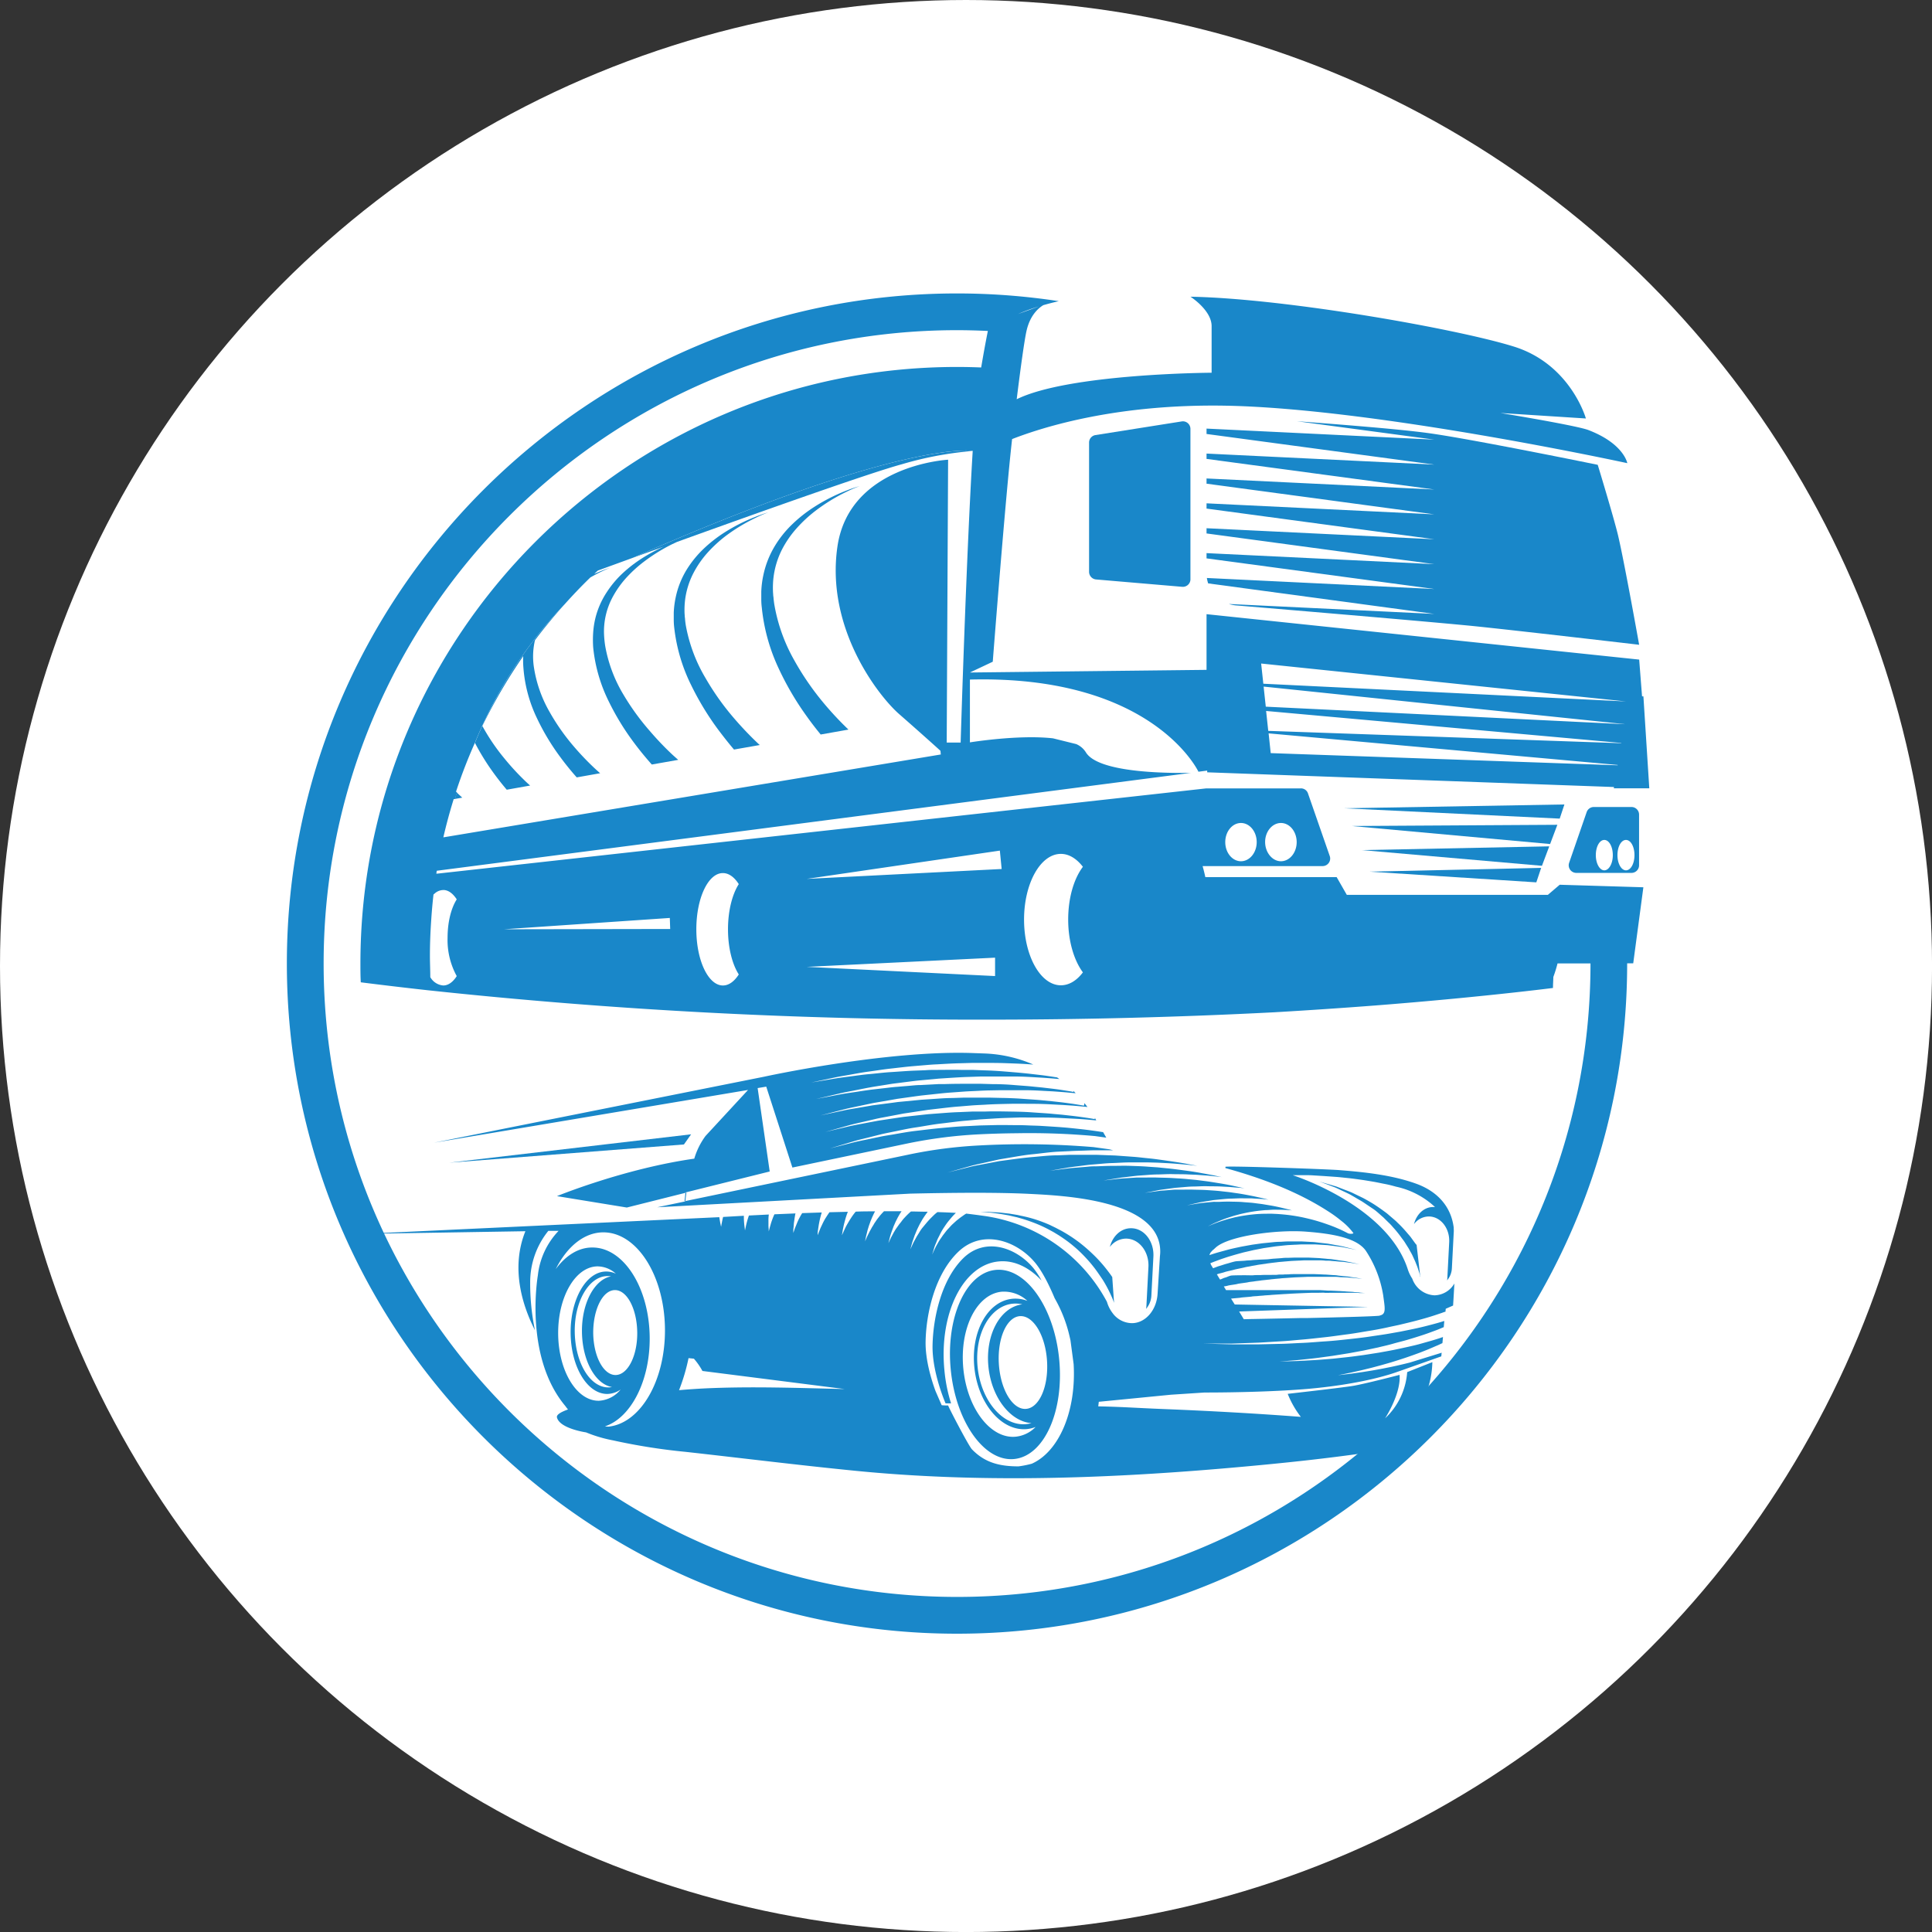 <svg xmlns="http://www.w3.org/2000/svg" viewBox="0 0 525.33 525.33"><rect x="0" y="0" width="525.33" height="525.33" fill="#333333" stroke="none"/><defs><style>.cls-1{fill:#fff;}.cls-2{fill:#1987c9;}</style></defs><g id="Слой_2" data-name="Слой 2"><g id="Слой_1-2" data-name="Слой 1"><circle class="cls-1" cx="262.67" cy="262.67" r="262.67"/><g id="Слой_2-2" data-name="Слой 2"><g id="_0" data-name=" 0"><g id="_6" data-name=" 6"><path class="cls-2" d="M271.55,343c4.19-.41,8.26,1.57,11.66,5.19a23,23,0,0,0-2.21-3.37c-4.75-5.7-13.18-8.55-19.13-2.65s-8.16,16.26-8.3,23.67,3.54,15.74,3.54,15.74h1.49a42.5,42.5,0,0,1-1.79-8.85C255.25,357.19,261.87,343.9,271.55,343Z"/><polygon class="cls-2" points="187.92 308.43 122.17 316.14 185.97 311.19 187.92 308.43"/><path class="cls-2" d="M270.74,345.3c-8.13.79-13.61,13-12.22,27.15s9.1,25.07,17.24,24.27,13.61-12.94,12.24-27.14S278.88,344.51,270.74,345.3Zm5.46,45.35c-6.82.67-13.2-7.62-14.26-18.51s3.6-20.25,10.42-20.91a9.36,9.36,0,0,1,7,2.49,9.09,9.09,0,0,0-4-.58c-6.8.6-11.46,9-10.41,18.81s7.41,17.24,14.21,16.64a9.26,9.26,0,0,0,2.43-.58,8.81,8.81,0,0,1-5.39,2.64Zm-7.42-18.87c.89,8.32,6,14.78,11.7,15.18a8.55,8.55,0,0,1-1.51.28c-6.29.56-12.16-6.32-13.13-15.37s3.33-16.83,9.62-17.39a8.23,8.23,0,0,1,2.52.18C271.94,355.42,267.84,363,268.78,371.78Zm10.16,11.31c-3.61.23-6.9-5.24-7.34-12.22s2.15-12.81,5.77-13,6.9,5.25,7.33,12.22S282.56,382.87,278.94,383.09Z"/><path class="cls-2" d="M311.72,355.12a4.89,4.89,0,0,1-.1.78,5.93,5.93,0,0,0,1.45-3.6l.55-10.61c.22-4.15-2.51-7.75-6.11-7.72-2.78,0-5,2.21-5.73,5.1a5.58,5.58,0,0,1,4.37-2.28c3.6,0,6.33,3.57,6.12,7.72Z"/><path class="cls-2" d="M384.7,337.92l-1-1.38c-.34-.48-.76-.91-1.15-1.38a33,33,0,0,0-2.57-2.72c-.43-.46-.94-.86-1.42-1.28l-1.47-1.25c-1-.75-2.07-1.52-3.12-2.21s-2.14-1.3-3.18-1.87l-3.1-1.51c-1-.45-2-.78-2.86-1.13l-1.27-.49c-.4-.16-.8-.24-1.17-.36l-1.92-.56-1.66-.49,1.62.61,1.86.7c.36.15.75.26,1.14.45l1.22.58c.85.41,1.79.81,2.73,1.33l2.92,1.7c1,.64,2,1.35,3,2s1.9,1.57,2.85,2.36l1.32,1.31a13.1,13.1,0,0,1,1.26,1.32,31.23,31.23,0,0,1,2.24,2.75c.33.47.7.9,1,1.38l.86,1.37c.3.43.5.9.75,1.32a10.9,10.9,0,0,1,.65,1.27l.54,1.18c.17.38.3.75.44,1.09.28.67.45,1.29.62,1.78a6.85,6.85,0,0,1,.29,1.12c0,.24,0,.23.07.29l-1-8.7C385,338.34,384.86,338.13,384.7,337.92Z"/><path class="cls-2" d="M296.68,340.57a41.46,41.46,0,0,0-3.36-2.85,41,41,0,0,0-3.76-2.51c-.33-.19-.66-.39-1-.57l-1-.52c-.66-.37-1.35-.66-2-1a39,39,0,0,0-4.06-1.55,35.86,35.86,0,0,0-3.92-1l-.93-.21-.91-.15c-.6-.09-1.17-.21-1.73-.26-1.11-.12-2.13-.27-3-.3s-1.69-.11-2.35-.1h-2l2,.14c.65,0,1.43.15,2.32.25s1.9.3,3,.48c.55.1,1.11.25,1.69.38l.89.2.9.26c1.22.33,2.48.77,3.77,1.26a37,37,0,0,1,3.85,1.75c.63.35,1.28.67,1.89,1.06l.94.57.9.6a35.91,35.91,0,0,1,6.46,5.54,36.34,36.34,0,0,1,2.52,3c.75,1,1.4,2,2,2.86a35.81,35.81,0,0,1,2.43,4.58c.26.56.43,1,.54,1.31l.16.45-.49-7-.52-.75c-.68-.92-1.44-1.91-2.3-2.9A38,38,0,0,0,296.68,340.57Z"/><path class="cls-2" d="M390.06,352.21a6.74,6.74,0,0,1-6.05-4.53,10.47,10.47,0,0,1-1.25-2.64c-5.7-17.4-31.27-25.5-31.27-25.5h3.39c.7,0,1.49,0,2.36.07l2.76.17,3.11.22c1.08.07,2.19.21,3.32.32s2.27.27,3.42.43,2.28.35,3.41.54,2.22.44,3.29.64,2.09.47,3.05.74a22.43,22.43,0,0,1,10.59,5.53h-.49c-2.53,0-4.55,2-5.22,4.65a5.09,5.09,0,0,1,4-2.08c3.28,0,5.76,3.25,5.57,7l-.5,9.67a2.84,2.84,0,0,1-.09.72,5.42,5.42,0,0,0,1.32-3.29l.5-9.67a7.1,7.1,0,0,0,0-1.13v-.27c-.74-5.94-4.65-9.92-10.16-11.92-6.53-2.37-14-3.17-20.92-3.71-3.31-.27-31-1.24-31-.89a1.31,1.31,0,0,1,0,.28v.05c9.81,2.7,19.66,6.39,28,11.8a34.64,34.64,0,0,1,3.5,2.54,17.17,17.17,0,0,1,3.26,3.28c.24.29-1,.31-1.27.16h-.07l-.37-.19c-.25-.13-.61-.32-1.1-.55a40.44,40.44,0,0,0-4.09-1.69c-.87-.31-1.82-.63-2.83-.93s-2.1-.58-3.23-.84-2.3-.48-3.5-.66-2.43-.31-3.66-.4c-.62-.05-1.24-.07-1.85-.1s-1.23,0-1.84,0a34.81,34.81,0,0,0-3.58.2c-1.16.12-2.27.29-3.33.47l-1.52.31-1.42.36c-.9.24-1.72.5-2.44.74s-1.35.47-1.85.68l-1.59.66,1.54-.76c.5-.24,1.12-.49,1.82-.79s1.52-.6,2.41-.89l1.41-.45,1.53-.41c1.05-.25,2.17-.49,3.34-.68s2.39-.33,3.63-.43c.63,0,1.25-.07,1.89-.1s1.26,0,1.9,0c1.13,0,2.27.07,3.4.17-.89-.25-1.83-.48-2.8-.71s-2.18-.49-3.32-.67l-1.72-.29c-.58-.09-1.16-.15-1.75-.23s-1.16-.16-1.75-.2l-1.74-.13c-1.15-.12-2.29-.11-3.4-.14s-2.17,0-3.18.05H330l-1.38.13c-.88.09-1.69.15-2.41.25l-1.84.3-1.61.27,1.59-.37,1.83-.42c.71-.15,1.52-.26,2.4-.4l1.37-.23,1.48-.15c1-.09,2.1-.23,3.22-.25s2.27-.12,3.45-.08h1.77c.6,0,1.2.07,1.79.1s1.2.06,1.79.11l1.45.15-1.56-.39c-1.1-.24-2.25-.51-3.46-.74s-2.45-.47-3.72-.64l-1.93-.28-2-.22c-1.3-.16-2.61-.23-3.9-.32s-2.56-.09-3.8-.13-2.42,0-3.55,0c-.56,0-1.11,0-1.65,0l-1.53.12c-1,.09-1.89.13-2.69.23l-2.06.28-1.8.24,1.78-.34,2-.4c.79-.14,1.7-.24,2.68-.38l1.54-.21c.53-.06,1.08-.1,1.65-.15,1.13-.08,2.33-.23,3.57-.24s2.53-.12,3.84-.08,2.63,0,4,.09l2,.11,2,.17a17.05,17.05,0,0,1,2.14.22c-1-.24-2-.45-3.13-.7s-2.48-.5-3.81-.71-2.7-.45-4.11-.62l-2.12-.27-2.14-.2c-1.43-.16-2.87-.22-4.28-.31s-2.81-.09-4.16-.14-2.66,0-3.9,0c-.62,0-1.22,0-1.81,0l-1.68.11c-1.08.08-2.07.12-3,.21l-2.26.26-2,.22,2-.33,2.25-.37c.88-.14,1.87-.23,2.95-.37l1.68-.2c.58-.06,1.19-.09,1.81-.14,1.24-.08,2.55-.22,3.91-.23s2.77-.13,4.2-.09,2.89,0,4.34.09l2.18.09,2.15.16c1.43.09,2.83.26,4.19.4l.52.07-1.74-.37c-1.22-.27-2.55-.49-4-.76s-2.9-.49-4.45-.69-3.15-.43-4.79-.58l-2.47-.25-2.49-.17c-1.67-.14-3.34-.18-5-.24s-3.27,0-4.83,0-3.09.09-4.52.13a16.09,16.09,0,0,0-2.1.09l-2,.17c-1.25.11-2.4.18-3.42.3l-2.62.34-2.29.29,2.27-.4,2.61-.45c1-.17,2.16-.29,3.41-.46l1.95-.25c.68-.08,1.38-.13,2.1-.19,1.44-.11,2.95-.29,4.53-.33s3.21-.19,4.86-.18h5l2.53.07,2.5.13c1.66.08,3.28.23,4.86.37,1.18.1,2.31.23,3.42.36l-.82-.16c-1.39-.26-3-.57-4.67-.83s-3.6-.53-5.58-.8c-1-.14-2-.23-3.05-.34s-2.11-.24-3.2-.32l-3.31-.24-1.69-.12-1.71-.06-3.46-.13h-7l-3.46.14c-2.3,0-4.54.28-6.72.46s-4.27.46-6.26.73l-2.9.39-2.68.51c-1.72.34-3.31.61-4.7.91l-3.57.9-3.12.78,3.09-.88,3.55-1c1.38-.36,3-.68,4.67-1.07l2.68-.6,2.89-.49c2-.33,4.08-.72,6.27-.93s4.43-.56,6.74-.69L291,313c1.17-.08,2.34-.09,3.51-.13s2.35-.1,3.52-.1h4.65l-1.07-.27-4.28-.59a226.78,226.78,0,0,0-31.28-.44,124.17,124.17,0,0,0-18.92,2.46h0l-.27.06-60.73,12.64.26-2.39,22.9-5.7-3.28-22.68,2.34-.39,7.11,22,31.05-6.5a127.82,127.82,0,0,1,19.39-2.52c3.39-.17,6.92-.28,10.49-.31a197.76,197.76,0,0,1,21.36.77l3.06.43-.88-1.53h-.22c-.53-.09-1.32-.21-2.34-.35s-2.25-.31-3.68-.46-3-.33-4.79-.47-3.68-.25-5.7-.38c-1-.06-2.06-.08-3.12-.12s-2.15-.1-3.26-.09c-2.21,0-4.5-.07-6.83,0l-3.51.08-3.54.18c-2.36.09-4.72.32-7,.52s-4.59.51-6.8.76-4.31.65-6.33,1c-1,.17-2,.32-2.92.49l-2.72.57c-1.73.37-3.34.67-4.74,1l-3.63.93-3.16.81,3.12-.94,3.6-1.08c1.39-.4,3-.76,4.71-1.2l2.7-.68c.94-.22,1.91-.4,2.91-.61,2-.39,4.11-.89,6.32-1.21s4.47-.79,6.8-1.05,4.69-.62,7.07-.8l3.56-.33,3.53-.22c2.35-.17,4.66-.21,6.9-.29,1.11-.05,2.21,0,3.29,0h3.16c2,0,4,.06,5.79.16s3.43.17,4.89.27,2.72.23,3.77.32h.33c-.13-.22-.26-.44-.4-.66v.34l-.81-.14c-.52-.09-1.29-.21-2.28-.35s-2.21-.31-3.6-.46l-2.22-.25-2.46-.22c-1.72-.18-3.59-.26-5.57-.41s-4.07-.2-6.23-.23-4.4-.09-6.67,0h-3.43l-3.46.15c-2.31.06-4.61.28-6.88.44l-1.7.13-1.67.18-3.28.36-1.61.18c-.52.06-1,.15-1.56.22l-3,.45c-1,.16-1.94.28-2.86.45l-2.66.5c-1.71.34-3.28.6-4.66.91l-3.56.84-3.1.74,3.07-.86,3.53-1c1.36-.37,2.92-.7,4.62-1.1l2.65-.62c.91-.21,1.87-.37,2.85-.56l3-.57,1.56-.3,1.61-.24,3.28-.5,1.67-.25,1.7-.2c2.28-.25,4.59-.57,6.91-.73l3.48-.29c1.15-.08,2.31-.13,3.45-.19,2.29-.15,4.55-.19,6.74-.24s4.3,0,6.3,0,3.91.08,5.66.18l2.51.13,2.26.15c1.43.1,2.67.23,3.69.32l.74.08-.83-1.05-.12.69-.79-.14-2.22-.36c-1-.13-2.15-.3-3.51-.46l-2.17-.24-2.4-.23c-1.68-.18-3.51-.27-5.44-.42s-4-.23-6.08-.26l-3.22-.08h-6.65l-3.37.11c-2.26,0-4.51.24-6.73.36l-1.66.11-1.63.16-3.21.31-1.57.15-1.53.21-3,.39c-1,.14-1.91.23-2.81.39l-2.6.45c-1.67.3-3.22.52-4.56.81l-3.5.75-3,.65,3-.78,3.46-.89c1.34-.35,2.88-.64,4.54-1l2.59-.55c.9-.2,1.84-.34,2.79-.51l3-.52,1.53-.27,1.57-.22,3.21-.45,1.64-.22,1.66-.18c2.22-.22,4.48-.52,6.75-.66l3.4-.25c1.13-.08,2.25-.11,3.37-.17s2.23-.12,3.33-.14l3.25-.06h6.16c2,0,3.81.09,5.51.19l2.46.13,2.21.16c1.39.1,2.6.23,3.6.32h.35l-.6-.59v.26l-.77-.14c-.49-.09-1.23-.2-2.17-.35s-2.1-.31-3.42-.46l-2.12-.25-2.35-.23c-1.63-.18-3.42-.28-5.3-.44s-3.79-.25-5.9-.25l-3.14-.09h-3.22c-2.17,0-4.37,0-6.57.08h-1.65l-1.65.09-3.27.17c-1.09,0-2.16.13-3.22.22l-3.14.26c-1,.07-2,.19-3,.31l-2.89.33c-1.89.2-3.66.49-5.3.74s-3.14.45-4.46.7l-3.43.66-3,.57,3-.7,3.4-.8c1.31-.32,2.81-.57,4.44-.9s3.39-.69,5.27-1l2.9-.46c1-.17,2-.33,3-.44l3.14-.4c1.06-.13,2.13-.28,3.22-.37l3.28-.3,1.65-.16,1.66-.11c2.22-.14,4.43-.3,6.62-.36l3.24-.11h3.18c2.08,0,4.09,0,6,0s3.71.1,5.38.2l2.4.14,2.15.16,2.23.19-.62-.44-1.33-.21c-.93-.13-2-.31-3.34-.46s-2.75-.33-4.35-.49-3.34-.3-5.17-.45-3.78-.27-5.79-.32l-3.06-.12h-3.14c-2.12-.06-4.27,0-6.42,0-1.07,0-2.15,0-3.22.09l-3.19.12c-2.11.09-4.19.27-6.21.39s-3.95.38-5.79.54-3.58.42-5.18.63-3.07.38-4.37.61l-3.35.56-2.93.49,2.9-.62,3.33-.71c1.29-.29,2.76-.51,4.35-.8s3.32-.62,5.16-.86,3.77-.57,5.79-.79,4.09-.49,6.21-.67l3.21-.27c1.07-.09,2.15-.18,3.23-.22,2.16-.12,4.33-.26,6.46-.3l3.17-.09h3.09c2,0,4,0,5.86.07s3.63.12,5.26.22l2.32.15a36.75,36.75,0,0,0-13.22-3l-3.13-.11c-23.59-.86-56.89,6.44-56.89,6.44L118,310.71l85.4-14.34-11.56,12.51a19.79,19.79,0,0,0-3.06,6.17c-19.18,2.73-37.34,10.19-37.34,10.19l19,3.1,16.21-4.07c-.12.82-.22,1.63-.29,2.4l-7.67,1.6,7.58-.41v0l61.22-3.3h0c11.81-.27,24-.36,32.47.07,9.33.47,35.4,1.64,35.52,15.58a9.7,9.7,0,0,1-.08,1.31l-.64,10.26c-.27,4.48-3.31,8-7,8a6.6,6.6,0,0,1-5.28-2.8,9.17,9.17,0,0,1-1.49-3,45,45,0,0,0-33.19-23.33c-1.62-.23-3.3-.45-5.07-.66a7.91,7.91,0,0,0-.86.56l-.71.5-.71.56c-.48.36-.92.8-1.38,1.21s-.85.9-1.28,1.34-.77.94-1.14,1.4-.66.95-1,1.4a15,15,0,0,0-.78,1.31,12.47,12.47,0,0,0-.61,1.14l-.43.91c-.23.51-.37.8-.37.8s.1-.31.26-.84c.09-.27.19-.6.3-1a10.74,10.74,0,0,1,.47-1.23c.19-.44.35-.95.61-1.44s.5-1,.79-1.56a17.11,17.11,0,0,1,1-1.61,17.54,17.54,0,0,1,1.15-1.57c.42-.5.82-1,1.29-1.49l.57-.59c-1.61-.09-3.27-.15-5-.21l-.07.06a8.93,8.93,0,0,0-1,.86c-.31.31-.68.66-1,1s-.68.74-1,1.13l-1,1.2a10,10,0,0,0-.84,1.23l-.74,1.19-.6,1.11c-.38.68-.62,1.29-.82,1.7l-.31.65.2-.69c.13-.44.27-1.09.54-1.83l.42-1.21.55-1.33c.19-.46.43-.92.66-1.4s.51-.93.77-1.41.58-.91.87-1.36l.72-1c-1.49,0-3-.06-4.55-.07-.28.24-.57.5-.87.79s-.56.57-.85.88a9.18,9.18,0,0,0-.83,1c-.26.37-.55.67-.78,1l-.71,1c-.22.31-.42.7-.62,1l-.5.94c-.33.57-.54,1.09-.71,1.44l-.26.55s.05-.22.15-.59.21-.93.42-1.57c.1-.32.21-.67.33-1s.28-.75.42-1.15.34-.79.51-1.2.4-.82.6-1.23.45-.8.67-1.2l.47-.72h-4.77c-.24.24-.48.49-.73.77s-.48.56-.71.86-.48.6-.69.93-.46.64-.65,1-.42.65-.6,1l-.52.94-.43.86c-.28.54-.46,1-.61,1.32l-.22.51.11-.54c.08-.35.16-.85.32-1.43.07-.3.16-.62.24-1l.32-1.05c.11-.37.26-.73.39-1.12s.3-.76.45-1.14.34-.76.51-1.13.26-.5.39-.75c-1.75,0-3.51,0-5.25.08-.08.08-.15.17-.23.26a16.73,16.73,0,0,0-1.09,1.52c-.36.54-.68,1.1-1,1.64a16.36,16.36,0,0,0-.76,1.5c-.21.45-.37.83-.5,1.09a3.16,3.16,0,0,0-.18.42,2.14,2.14,0,0,1,.07-.45c.07-.29.1-.7.2-1.19s.21-1.07.37-1.68.33-1.27.55-1.92c.12-.39.27-.77.42-1.15l-5,.12-.1.14c-.33.46-.67,1-1,1.52a15.9,15.9,0,0,0-.86,1.63c-.26.54-.48,1-.67,1.48s-.32.81-.43,1.07l-.16.41v-.44a9.32,9.32,0,0,1,.13-1.15c.07-.47.14-1,.26-1.64s.25-1.24.42-1.88c.09-.36.2-.72.31-1.08l-5.31.18a11.11,11.11,0,0,0-.65,1.11,15.12,15.12,0,0,0-.73,1.52c-.21.52-.4,1-.56,1.38s-.26.75-.35,1l-.13.38v-.4a7.51,7.51,0,0,1,.06-1.06c.06-.44.06-1,.14-1.51s.15-1.15.27-1.75a2.61,2.61,0,0,1,.13-.59l-5.73.24c-.08.16-.16.32-.23.49-.21.49-.39,1-.56,1.48s-.29,1-.41,1.35l-.35,1.34s0-.56-.08-1.39V332a10.83,10.83,0,0,1,.09-1.68v-.08l-5.43.27v.09a22.53,22.53,0,0,0-.77,2.7l-.27,1.27s-.06-.52-.16-1.29a21.58,21.58,0,0,1-.15-2.7l-5.64.32c-.15.57-.26,1.13-.35,1.58l-.2,1.1-.23-1.1c-.08-.43-.17-1-.26-1.52L98.86,335.5l44-.72c-4.06,10.07-.8,20.23,2.59,26.91a63.13,63.13,0,0,1-1.29-13,22.2,22.2,0,0,1,4.93-14h2.79a20.75,20.75,0,0,0-5.63,12.09s-3.88,22,7.47,35.53c.23.33.48.64.72.94-1.91.68-3.18,1.42-3,2.15.72,3.06,7.92,4.08,7.92,4.08a37.32,37.32,0,0,0,7.32,2.17,165.42,165.42,0,0,0,19.8,3.13c15.29,1.7,30.55,3.6,45.86,5.12,33.11,3.3,66.66,2.23,99.76-.57,16.19-1.38,32.44-3.05,48.48-5.69,0,0,10.25-1.9,3.7-5.51l-2.71-.31a17.79,17.79,0,0,0,4.55-5.51,24.7,24.7,0,0,0,3.35-11.93l-6.84,2.71a19.12,19.12,0,0,1-6,12.56l.06-.1c.53-.84,4.26-6.92,3.87-11.71,0,0-9.52,2.48-12.71,3S350.14,379,350.14,379a25.73,25.73,0,0,0,3.57,6.26c-11.31-.86-24-1.6-37.44-2.13-8.11-.33-10.4-.57-17.65-.73.11-.77.15-1.24.15-1.24l19.6-1.92,9.15-.6c9.27,0,20.21-.31,28.22-1,11.3-1,19.6-2.95,24.48-4.71l11.68-4.12.1-1-.32.11-8.37,2.58c-1.54.39-3.16.77-4.79,1.12l-2.73.55-2.65.48-2.49.4c-.79.13-1.54.22-2.23.32-1.38.21-2.54.32-3.35.42l-1.27.15,1.26-.25c.79-.16,1.93-.38,3.29-.69.68-.16,1.42-.31,2.19-.5l2.44-.6,2.58-.69,2.66-.76c1.77-.55,3.53-1.1,5.16-1.68.82-.28,1.6-.57,2.34-.84s1.44-.56,2.08-.81c1.28-.51,2.34-1,3.06-1.29l.83-.38.29-.14h0a.63.63,0,0,1,.23-.08l.15-1.68-1.05.36c-.61.19-1.34.43-2.19.67l-2.84.8c-1,.29-2.18.56-3.39.83s-2.48.55-3.8.82-2.69.5-4.08.76l-4.23.66c-1.42.19-2.84.39-4.24.55l-4.12.44-3.85.31c-1.23.09-2.39.14-3.46.2s-2.05.12-2.92.14l-2.26.06-2,.06,2-.16,2.24-.18c.87-.06,1.84-.18,2.91-.29s2.22-.23,3.43-.39l3.82-.52,4.07-.65c1.38-.23,2.78-.51,4.18-.76l4.15-.88c1.36-.34,2.7-.62,4-1s2.53-.66,3.7-1,2.27-.68,3.28-1,1.94-.63,2.74-.92l2.09-.77c.58-.22,1-.4,1.31-.53l.45-.19h0a.92.92,0,0,1,.27-.08l.15-1.71c-.49.16-1.18.37-2.08.62s-2,.54-3.23.85-2.67.63-4.21.94l-2.42.49-2.59.46c-1.78.33-3.67.57-5.62.87s-4,.52-6,.74-4.14.45-6.23.58-4.18.34-6.24.42-4.09.23-6.05.26l-5.66.13h-7.32l-2-.05-3.3-.09-2.87-.07h8.17l2.25-.08,5.06-.18,5.63-.34c2-.09,4-.32,6-.48s4.12-.42,6.19-.64,4.13-.54,6.17-.8,4-.63,6-.95,3.77-.67,5.52-1.07l2.54-.54,2.36-.57c1.52-.36,2.89-.73,4.11-1.07s2.26-.66,3.12-.94l2-.67.68-.25a2.09,2.09,0,0,1,.34-.08l.07-.8,2-.88s.17-2.62.35-6A6.38,6.38,0,0,1,390.06,352.21Zm-238.29,10.5c-.09-10.09,4.7-18.32,10.7-18.37a7.53,7.53,0,0,1,5,2,6,6,0,0,0-2.66-.6c-5.41,0-9.73,7.54-9.65,16.73s4.53,16.6,10,16.56a6.56,6.56,0,0,0,3.6-1.21,8.17,8.17,0,0,1-5.94,3.06C156.79,380.94,151.86,372.78,151.77,362.71Zm9.53-.32c0-6.38,2.58-11.57,5.89-11.6s6,5.12,6.08,11.49-2.57,11.57-5.88,11.6S161.36,368.78,161.3,362.39Zm5.11,14.76a5.56,5.56,0,0,1-1,.1c-5,0-9-6.7-9.13-15.06s3.9-15.17,8.86-15.21a4.77,4.77,0,0,1,1,.08c-4.51.85-8,7.3-7.9,15.12S161.89,376.38,166.41,377.15Zm-.85,10.76a5.45,5.45,0,0,1-1.06-.07c7-2.32,12.26-12.28,12.16-24.18-.12-13.58-7.13-24.52-15.66-24.45-3.79,0-7.23,2.25-9.89,5.88,3-6,7.62-9.95,12.86-10,9.17-.08,16.71,11.7,16.84,26.3C180.93,375.39,174.2,386.91,165.56,387.91Zm26.08-10.39c-2.35.12-4.69.28-7,.48a53.08,53.08,0,0,0,2.58-8.71l1.46.15a18.8,18.8,0,0,1,2.32,3.34l38.68,4.92C217,377.4,204.28,376.93,191.64,377.52ZM280.55,398a27.3,27.3,0,0,1-3.6.72c-5,0-9.13-.93-12.69-4.66-1-1.11-6.6-11.9-6.44-11.9a14.55,14.55,0,0,1-1.77-.07l-1.68-3.86c-1.15-3.15-2.78-8.51-2.69-13.47.15-7.65,2.53-18.34,8.94-24.43s15.49-3.15,20.6,2.73c2.09,2.4,4,6.25,5.56,9.95a37.81,37.81,0,0,1,4.06,10.42l.23,1,.86,6.47c.76,12.82-4,23.82-11.38,27.1Zm94.63-40.26c-1,.19-10.85.45-19.84.65h-1.87c-7.09.16-13.18.27-13.18.27h-.07l-2.05.05v-.05l-1.24-2.05,15.2-.54,19.91-.71L352.12,355l-10-.18-6.38-.12-1-1.59h.1c.19-.06,2.33-.2,2.56-.27s2.76-.23,3-.3,1.51-.11,1.65-.14,1.58-.12,1.73-.15,1.61-.1,1.76-.13.83-.06.9-.07l.91-.06,1.86-.12c.16,0,1.7-.09,1.86-.11l1.88-.09,1.88-.08,1.84-.07h1.8c.15,0,1.57-.05,1.71,0s1.53,0,1.67,0h5.61c.2,0,1.84,0,2,.05s1.7,0,1.7,0-1.19-.05-1.46-.12-1.46-.1-1.65-.15-1.94-.11-2.18-.15-1.09-.06-1.22-.08-1.19-.05-1.33-.07l-1.4-.06a14.25,14.25,0,0,1-1.46-.05l-1.46-.09h-9.35c-.15,0-5.45,0-5.61,0s-2.46,0-2.53,0h-8.13l-.61-1a8.52,8.52,0,0,0,1.14-.23c.37-.12,2.08-.31,2.54-.45s2.48-.34,3-.48c.27-.08,1.38-.17,1.66-.23s1.43-.17,1.72-.23,1.48-.15,1.78-.21c.15,0,.75-.07.91-.1s.76-.07.91-.09c.32-.05,1.56-.13,1.87-.18s1.57-.1,1.89-.14l1.89-.13,1.89-.08c.31,0,1.54-.08,1.85-.07h6.81a10.34,10.34,0,0,1,1.48.07c.48.06,2.21.07,2.6.13s1.71.11,2,.17a16.39,16.39,0,0,0,1.72.14c-.52-.05-1-.13-1.56-.23-.27-.07-1.37-.17-1.76-.27s-1.84-.17-2.32-.26a12,12,0,0,1-1.31-.15c-.25-.05-1.15-.07-1.43-.1l-1.51-.11c-.29,0-1.27-.05-1.57-.07l-1.62-.06H352.3c-.33,0-1.38,0-1.7.05s-1.37,0-1.69.08h-.83a3.69,3.69,0,0,0-.81.06c-.31.05-4,0-4.36.07-.14,0-1.82,0-2,.05s-2.11,0-2.26,0-3.77,0-4,.11c-.55.12-1.07.42-1.55.54s-.91.4-1.29.5h-.09l-.84-1.39.19-.07c.38-.15,1.35-.34,1.9-.54s1.82-.43,2.51-.63,2.2-.46,3-.67c.4-.12,1.23-.22,1.65-.32s1.29-.22,1.73-.32,1.34-.18,1.79-.27a7.15,7.15,0,0,0,.91-.14l.93-.12c.47-.07,1.4-.16,1.88-.23s1.42-.12,1.9-.18l1.91-.16,1.9-.09c.47,0,1.4-.09,1.87-.07h3.59a13.49,13.49,0,0,1,1.69.07c.42.07,1.21,0,1.6.06s1.13.08,1.49.13c.72.09,2,.14,2.61.24s1.58.2,2,.28c.83.17,1.73.25,1.73.25s-.81-.12-1.64-.33c-.41-.11-1.3-.25-1.87-.39s-1.75-.24-2.47-.38l-1.41-.21c-.41-.07-1.11-.09-1.52-.14s-1.18-.1-1.62-.15-1.22-.07-1.68-.1l-1.74-.08H352.1l-1.83.06a12.47,12.47,0,0,0-1.83.09l-1.81.13c-.24,0-.66.05-.89.07l-.88.1c-.47.06-2.65.1-3.11.16-.21,0-1.19.06-1.4.1s-1.37.07-1.6.11c-.44.08-2.46.12-2.88.22-.82.17-1.6.44-2.32.63s-1.37.44-1.95.6-1.08.39-1.49.53l-.26.1-.54-.89c-.07-.16-.14-.32-.2-.48l1-.4,1.89-.7c.74-.24,1.57-.54,2.49-.81s1.92-.57,3-.85c.53-.16,1.08-.28,1.65-.41l1.73-.4,1.8-.35.92-.18.94-.14,1.89-.28c.63-.1,1.27-.15,1.91-.22s1.29-.14,1.93-.19l1.91-.1c.63,0,1.26-.09,1.89-.08h3.62l1.71.1,1.61.1,1.5.19c1,.13,1.85.23,2.63.36l2,.4,1.75.35-1.73-.44-2-.51c-.77-.17-1.66-.31-2.62-.49l-1.5-.27-1.62-.18-1.71-.2c-.59-.08-1.19-.08-1.8-.12l-1.86-.1h-3.85c-.65,0-1.31.06-2,.1a19.15,19.15,0,0,0-2,.11l-1.93.19-1,.1-.95.13-1.85.26-1.78.32c-.58.11-1.16.2-1.7.33-1.11.23-2.15.46-3.1.71l-2.6.71c-.77.22-1.44.43-2,.62l-.42.14a2.67,2.67,0,0,1,.3-.69c.19-.23.41-.47.68-.74l.16-.1c.18-.18.38-.36.59-.55,3.53-3.16,16.55-4.89,24.42-4.31s14,1.86,16.35,5.17a30.91,30.91,0,0,1,4.74,12.13c.46,3.45.9,5.17-.92,5.5Z"/></g><g id="_1" data-name=" 1"><path class="cls-2" d="M433.38,219.43a2.07,2.07,0,0,0-1.95,1.39l-4.77,13.79a2.07,2.07,0,0,0,1.95,2.74h15a2.07,2.07,0,0,0,2.07-2.07h0V221.5a2.07,2.07,0,0,0-2.07-2.07H433.38Zm2.85,17.22c-1.27,0-2.31-1.85-2.31-4.13s1-4.13,2.31-4.13,2.31,1.85,2.31,4.13S437.51,236.65,436.23,236.65Zm5.89,0c-1.28,0-2.32-1.85-2.32-4.13s1-4.13,2.32-4.13,2.31,1.85,2.31,4.13-1,4.13-2.31,4.13Z"/><path class="cls-2" d="M196.66,145a37.72,37.72,0,0,0-5.19,4.08,28.82,28.82,0,0,0-4.73,5.77,23.71,23.71,0,0,0-3,7.52,24.74,24.74,0,0,0-.54,4.21v2.07a18.51,18.51,0,0,0,.14,2.1A46.93,46.93,0,0,0,188,186.43a76.72,76.72,0,0,0,7.38,12.1c1.51,2,2.94,3.8,4.2,5.28l7-1.23-.54-.5a90.69,90.69,0,0,1-6.48-6.82,70.81,70.81,0,0,1-7.69-10.83,43,43,0,0,1-5.33-14.05c-.12-.63-.2-1.26-.26-1.9,0-.3-.08-.65-.09-.93s-.05-.69-.06-1a23.07,23.07,0,0,1,.19-3.72,21.79,21.79,0,0,1,2.23-7,27.15,27.15,0,0,1,4-5.73,36.91,36.91,0,0,1,4.7-4.31,48.54,48.54,0,0,1,8.25-5,32.33,32.33,0,0,1,3.37-1.46,33.48,33.48,0,0,0-3.49,1.21A48.22,48.22,0,0,0,196.66,145Z"/><path class="cls-2" d="M212.57,149.54a27.84,27.84,0,0,1,4.14-6A36.85,36.85,0,0,1,221.6,139a48.47,48.47,0,0,1,8.61-5.3,32.66,32.66,0,0,1,3.55-1.52,34.42,34.42,0,0,0-3.67,1.24,48.52,48.52,0,0,0-9.09,4.68,38.21,38.21,0,0,0-5.43,4.31,29,29,0,0,0-4.92,6.11,25.45,25.45,0,0,0-3.1,7.93,25.72,25.72,0,0,0-.55,4.38V163a17.93,17.93,0,0,0,.14,2.2,50.84,50.84,0,0,0,4.61,16.6,79.22,79.22,0,0,0,7.53,12.86c1.36,1.92,2.68,3.6,3.87,5.06l7.55-1.34a.6.6,0,0,1-.08-.08,87.82,87.82,0,0,1-6.71-7.2A74.64,74.64,0,0,1,216,179.59a46.73,46.73,0,0,1-5.38-14.81c-.13-.66-.2-1.32-.28-2,0-.33-.09-.68-.1-1s-.06-.72-.06-1a24.15,24.15,0,0,1,.16-3.9A23,23,0,0,1,212.57,149.54Z"/><path class="cls-2" d="M125.69,216.89l-.48-.45c-.29-.27-.61-.59-1-.93-.18.58-.35,1.15-.52,1.73Z"/><path class="cls-2" d="M142.31,181.43A38.19,38.19,0,0,0,146,195.28a62.68,62.68,0,0,0,6.41,10.66c1.61,2.18,3.13,4,4.41,5.44l6.37-1.13c-.38-.32-.85-.75-1.43-1.28a74.09,74.09,0,0,1-5.68-5.94,58.37,58.37,0,0,1-6.66-9.48,34.92,34.92,0,0,1-4.28-12.36,19.41,19.41,0,0,1,.2-6.54,2.83,2.83,0,0,1,.16-.62c2.57-3.41,5.3-6.69,8.15-9.86A119.75,119.75,0,0,0,129.14,202a64.93,64.93,0,0,0,4.27,7.06c1.63,2.33,3.15,4.23,4.38,5.67l6.36-1.13-.28-.25c-.36-.32-.89-.8-1.54-1.45a67.47,67.47,0,0,1-5.17-5.66,56,56,0,0,1-6-8.83,144.84,144.84,0,0,1,11.11-19A23.11,23.11,0,0,0,142.31,181.43Z"/><path class="cls-2" d="M172,151.7l8.48-3.07a45.65,45.65,0,0,0-6,3.24,36.66,36.66,0,0,0-4.92,3.77A27.59,27.59,0,0,0,165,161a22.75,22.75,0,0,0-3.09,7,23.44,23.44,0,0,0-.62,4,29.66,29.66,0,0,0,0,4,42.48,42.48,0,0,0,4.28,14.81,69.55,69.55,0,0,0,7,11.38c1.7,2.27,3.31,4.17,4.66,5.69l7.19-1.27c-.41-.35-.94-.82-1.6-1.42a81.27,81.27,0,0,1-6.08-6.37,66.15,66.15,0,0,1-7.3-10.08,38.56,38.56,0,0,1-4.89-13.16,28.21,28.21,0,0,1-.32-3.55,19.76,19.76,0,0,1,2.53-10,26.36,26.36,0,0,1,3.89-5.31,35.12,35.12,0,0,1,4.45-4,47.8,47.8,0,0,1,7.71-4.77l1.26-.59c26.79-9.67,52.72-18.82,61.1-21.11a95.53,95.53,0,0,1,19.33-3.63S245.82,119.25,172,151.7Z"/><polygon class="cls-2" points="421.26 230.13 370.31 231.15 419.27 235.42 421.26 230.13"/><path class="cls-2" d="M321.31,114.59l-23.43,3.71a2.06,2.06,0,0,0-1.75,2v35.2a2.09,2.09,0,0,0,1.9,2.06l23.43,2a2.07,2.07,0,0,0,2.23-1.9.86.86,0,0,0,0-.16V116.63a2.06,2.06,0,0,0-2.05-2.07A1.87,1.87,0,0,0,321.31,114.59Z"/><polygon class="cls-2" points="419.06 235.98 372.38 237.01 417.74 239.92 419.06 235.98"/><polygon class="cls-2" points="423.46 224.27 367.55 224.6 421.49 229.5 423.46 224.27"/><polygon class="cls-2" points="425.38 218.74 365.48 219.78 424.1 222.59 425.38 218.74"/><path class="cls-2" d="M335.91,164.6s47.94,4,63.89,5.55c11.49,1.15,45.9,5.17,45.9,5.17s-4-22.4-5.74-29.77c-1.16-4.85-5.52-19.16-5.52-19.16s-34.69-7.11-46.39-8.67c-7.42-1-22.31-2.21-35.4-3.18l37.35,5-61.93-3V118L390,126.33l-61.93-3v1.45L390,133.1l-61.93-3v1.42L390,139.86l-61.93-3v1.43L390,146.63l-61.93-3v1.42L390,153.4l-61.93-3v1.43L390,160.16l-61.84-3a9.25,9.25,0,0,0,.35,1.47l61.49,8.3-55.87-2.7A9.09,9.09,0,0,0,335.91,164.6Z"/><path class="cls-2" d="M420.88,243.32H366.21l-2.76-4.82H327.74c-.21-1-.46-2-.74-3h32.62a2.07,2.07,0,0,0,2.07-2.06,2,2,0,0,0-.12-.68l-5.91-17a2,2,0,0,0-2-1.39H328L119,237.54h-.36l.12-.77.38-.05L323.8,210.15c-8.15.13-25.45-.25-28.58-5.65a5.76,5.76,0,0,0-2.6-2.18l-6.3-1.56c-9.44-1.06-22.59,1.1-22.59,1.1V184.78c49.79-1.29,62.14,25.06,62.14,25.06l2.38-.31V210l110.62,4-.06.35h9.65l-1.6-25h-.37l-.78-10L328.07,167v15.14l-64.34.72,6.21-2.93s3.45-44.68,5.26-60.54c9-3.51,28.9-9.57,57.92-9.08,40.67.69,109.36,15.63,109.36,15.63s-.92-5.29-10.57-9c-2.39-.91-14-3-23.93-4.64l23.24,1.49s-4.13-14.7-19.52-19.53-62.27-13.12-88-13.58c0,0,5.75,3.67,5.75,8v12.67s-38.74.19-53,7.21c1.1-8.91,2.1-16,2.64-18.46.9-4.12,3-6.14,4.58-7.12,1.25-.36,2.66-.73,4.22-1.09a183.14,183.14,0,0,0-27.67-2.1C159.74,79.78,78,161.52,78,262s81.74,182.22,182.22,182.22S442.44,362.47,442.44,262v-.07h1.65l2.76-20.67-22.75-.69ZM348.3,223.78c2.36,0,4.28,2.33,4.28,5.2s-1.92,5.2-4.28,5.2-4.3-2.4-4.3-5.24S345.94,223.78,348.3,223.78Zm-10.87,0c2.36,0,4.28,2.33,4.28,5.2s-1.92,5.2-4.28,5.2-4.27-2.33-4.27-5.2S335.07,223.78,337.43,223.78Zm102.42-15.69-94.33-3.31-.57-5.37L439.87,208Zm1-6-96-3.36-.58-5.41,96.56,8.7Zm.86-5.18-97.53-4.76-.59-5.46,98.12,10.2Zm.42-6.18-98.62-4.82-.59-5.49ZM282.5,83.32l-5.7,2.07A48.52,48.52,0,0,1,282.5,83.32Zm5.95,148.86c2.24,0,4.3,1.31,6,3.51-2.46,3.26-4,8.47-4,14.35s1.59,11.1,4,14.36c-1.66,2.2-3.72,3.51-6,3.51-5.52,0-10-8-10-17.87S282.93,232.18,288.45,232.18Zm-16.58-.89.49,5-53,2.69Zm-1.3,29.11v5l-51.21-2.5Zm-74-23c1.62,0,3.11,1.12,4.31,3-1.78,2.79-2.93,7.25-2.93,12.28s1.15,9.49,2.93,12.28c-1.2,1.88-2.69,3-4.31,3-4,0-7.23-6.84-7.23-15.28s3.2-15.28,7.2-15.28Zm-14.44,12.2.1,3-45.23.08Zm-61.6-7.6c1.37,0,2.63.94,3.66,2.55-1.51,2.36-2.49,6.15-2.49,10.43a20.39,20.39,0,0,0,2.49,10.43c-1,1.6-2.29,2.55-3.66,2.55a4.45,4.45,0,0,1-3.53-2.27c0-1.94-.1-3.86-.1-5.86,0-3.34.14-6.65.37-9.93.15-2.24.35-4.47.6-6.67a1.78,1.78,0,0,1,.26-.22,3.57,3.57,0,0,1,2.37-1Zm140.71-40.09h-3.82L257.8,125s-26.88,1.38-30.1,23.66,11.26,40.67,16.77,45.49c4.28,3.74,9.24,8.17,11.25,10l.09,1L121,227.61l-.45.07q1.22-5.28,2.81-10.38l.38-.06c.17-.58.34-1.15.52-1.73l-.26-.26A139.61,139.61,0,0,1,129.12,202V202a120,120,0,0,1,24.55-37.85c2.21-2.46,4.49-4.85,6.86-7.14.89-.51,1.7-.94,2.4-1.29,1.84-.91,2.94-1.33,2.94-1.33s-1.13.33-3,1.11l-1.31.55,1-.91L172,151.7c73.81-32.45,92.49-29.1,92.49-29.1-1.77,29.12-3.28,79.26-3.28,79.26ZM432.47,262c0,95-77.26,172.22-172.22,172.22S88,357,88,262,165.26,89.78,260.22,89.78c2.81,0,5.61.08,8.39.21q-.81,4-1.82,9.93-3.27-.14-6.57-.14C170.77,99.78,98,172.55,98,262c0,1.71,0,3.41.1,5.1q9,1.14,18.14,2.15a1400,1400,0,0,0,152.24,8c26.48,0,52.56-.69,78-2,9.78-.57,19-1.2,27.46-1.85,15.66-1.22,28.69-2.53,37.77-3.53,4.53-.5,8.11-.92,10.56-1.23h0c0-1,.08-2,.1-3a34.72,34.72,0,0,0,1.14-3.68h8.91Z"/></g></g></g></g></g></svg>